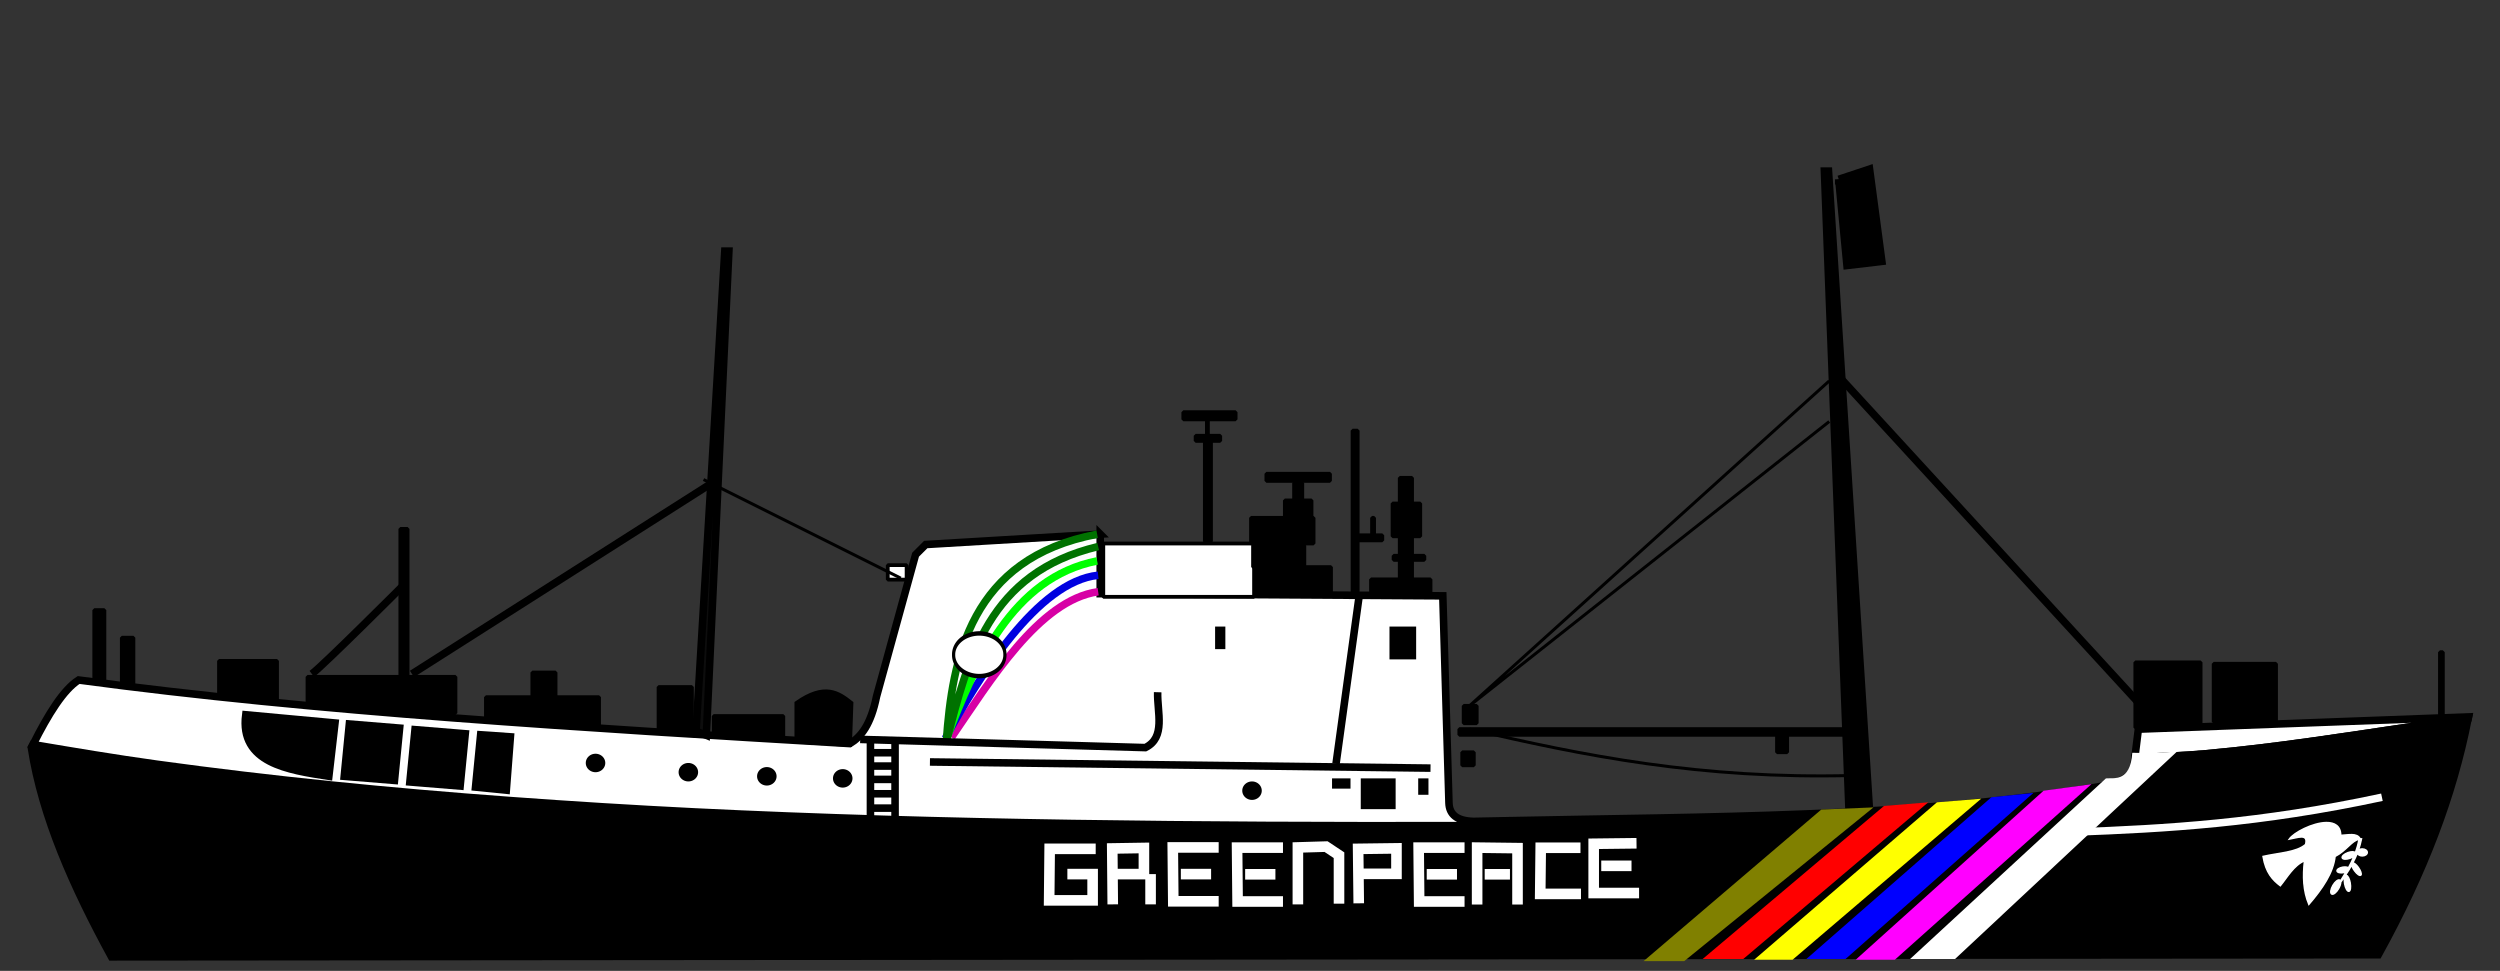 <?xml version="1.0" encoding="UTF-8" standalone="no"?>
<!-- Created with Inkscape (http://www.inkscape.org/) -->

<svg
   xmlns:dc="http://purl.org/dc/elements/1.1/"
   xmlns:cc="http://creativecommons.org/ns#"
   xmlns:rdf="http://www.w3.org/1999/02/22-rdf-syntax-ns#"
   xmlns:svg="http://www.w3.org/2000/svg"
   xmlns="http://www.w3.org/2000/svg"
   version="1.0"
   width="1030"
   height="400"
   id="svg2">
  <rect width="100%" height="100%" fill="#333333" stroke="none"/>
  <defs
     id="defs5" />
  <path
     d="m 879.548,312.208 c 9.879,-0.446 19.974,-0.81 29.32,-1.656 14.56,-1.318 28.517,-3.048 42.275,-4.968 22.06,-3.078 43.747,-6.522 65.75,-9.643 0.039,-0.2 0.156,-0.385 0.195,-0.584 l -136.078,5.065 -1.461,11.786 z"
     id="path3150"
     style="fill:#ffffff;fill-opacity:1;fill-rule:evenodd;stroke:#000000;stroke-width:3.117px;stroke-linecap:butt;stroke-linejoin:miter;stroke-opacity:1;display:inline" />
  <rect
     width="60.962"
     height="14.942"
     x="126.689"
     y="278.857"
     id="rect11205"
     style="fill:#000000;fill-opacity:1;fill-rule:nonzero;stroke:#000000;stroke-width:1.559;stroke-linecap:round;stroke-linejoin:bevel;stroke-miterlimit:4;stroke-opacity:1;stroke-dasharray:none;stroke-dashoffset:0;display:inline" />
  <rect
     width="9.563"
     height="10.16"
     x="219.328"
     y="277.064"
     id="rect11199"
     style="fill:#000000;fill-opacity:1;fill-rule:nonzero;stroke:#000000;stroke-width:1.559;stroke-linecap:round;stroke-linejoin:bevel;stroke-miterlimit:4;stroke-opacity:1;stroke-dasharray:none;stroke-dashoffset:0;display:inline" />
  <rect
     width="46.618"
     height="11.953"
     x="200.202"
     y="287.225"
     id="rect11197"
     style="fill:#000000;fill-opacity:1;fill-rule:nonzero;stroke:#000000;stroke-width:1.559;stroke-linecap:round;stroke-linejoin:bevel;stroke-miterlimit:4;stroke-opacity:1;stroke-dasharray:none;stroke-dashoffset:0;display:inline" />
  <rect
     width="2.988"
     height="63.95"
     x="164.94"
     y="217.895"
     id="rect11189"
     style="fill:#000000;fill-opacity:1;fill-rule:nonzero;stroke:#000000;stroke-width:1.559;stroke-linecap:round;stroke-linejoin:bevel;stroke-miterlimit:4;stroke-opacity:1;stroke-dasharray:none;stroke-dashoffset:0;display:inline" />
  <rect
     width="4.184"
     height="31.079"
     x="38.832"
     y="251.364"
     id="rect11191"
     style="fill:#000000;fill-opacity:1;fill-rule:nonzero;stroke:#000000;stroke-width:1.559;stroke-linecap:round;stroke-linejoin:bevel;stroke-miterlimit:4;stroke-opacity:1;stroke-dasharray:none;stroke-dashoffset:0;display:inline" />
  <rect
     width="4.781"
     height="19.723"
     x="50.188"
     y="262.72"
     id="rect11193"
     style="fill:#000000;fill-opacity:1;fill-rule:nonzero;stroke:#000000;stroke-width:1.559;stroke-linecap:round;stroke-linejoin:bevel;stroke-miterlimit:4;stroke-opacity:1;stroke-dasharray:none;stroke-dashoffset:0;display:inline" />
  <rect
     width="23.907"
     height="16.137"
     x="90.231"
     y="272.283"
     id="rect11195"
     style="fill:#000000;fill-opacity:1;fill-rule:nonzero;stroke:#000000;stroke-width:1.559;stroke-linecap:round;stroke-linejoin:bevel;stroke-miterlimit:4;stroke-opacity:1;stroke-dasharray:none;stroke-dashoffset:0;display:inline" />
  <rect
     width="13.746"
     height="17.93"
     x="271.325"
     y="283.041"
     id="rect11201"
     style="fill:#000000;fill-opacity:1;fill-rule:nonzero;stroke:#000000;stroke-width:1.559;stroke-linecap:round;stroke-linejoin:bevel;stroke-miterlimit:4;stroke-opacity:1;stroke-dasharray:none;stroke-dashoffset:0;display:inline" />
  <rect
     width="28.688"
     height="8.965"
     x="294.036"
     y="294.994"
     id="rect11203"
     style="fill:#000000;fill-opacity:1;fill-rule:nonzero;stroke:#000000;stroke-width:1.559;stroke-linecap:round;stroke-linejoin:bevel;stroke-miterlimit:4;stroke-opacity:1;stroke-dasharray:none;stroke-dashoffset:0;display:inline" />
  <path
     d="m 128.482,277.662 c 4.781,-3.586 37.653,-36.458 37.653,-36.458"
     id="path11207"
     style="fill:#000000;fill-opacity:0.75;fill-rule:evenodd;stroke:#000000;stroke-width:3.117px;stroke-linecap:butt;stroke-linejoin:miter;stroke-opacity:1;display:inline" />
  <path
     d="m 622.002,338.119 -19.969,2.046 c -53.712,0.111 -107.156,-0.062 -159.943,-0.877 -52.787,-0.815 -104.861,-2.26 -155.949,-4.773 -25.544,-1.257 -50.906,-2.849 -75.88,-4.676 -24.975,-1.826 -49.624,-3.936 -73.932,-6.429 -24.308,-2.493 -48.244,-5.316 -71.789,-8.572 -17.295,-2.391 -34.106,-5.237 -50.944,-8.085 -0.234,0.467 -0.448,0.793 -0.682,1.266 4.477,28.738 17.337,57.468 33.021,86.206 l 933.944,-0.877 c 18.83,-34.107 30.717,-65.409 37.015,-97.408 -22.003,3.121 -43.69,6.565 -65.75,9.643 -13.758,1.92 -27.714,3.65 -42.275,4.968 -9.345,0.846 -19.441,1.21 -29.32,1.656 l -0.292,2.533 c -0.365,4.255 -3.401,8.107 -19.384,10.13 -73.222,11.966 -156.425,11.56 -237.869,13.247 z"
     id="path3148"
     style="fill:#000000;fill-opacity:1;fill-rule:evenodd;stroke:#000000;stroke-width:3.117px;stroke-linecap:butt;stroke-linejoin:miter;stroke-opacity:1;display:inline" />
  <path
     d="m 453.292,220.061 -71.887,4.286 -4.189,4.189 -16.072,58.347 c -2.358,11.701 -6.409,16.744 -11.007,19.482 -110.368,-6.518 -220.584,-13.081 -317.743,-26.203 -6.246,3.984 -12.554,14.137 -18.8,26.592 16.838,2.848 33.649,5.693 50.944,8.085 23.545,3.256 47.481,6.079 71.789,8.572 24.308,2.493 48.958,4.603 73.932,6.429 24.975,1.826 50.336,3.419 75.88,4.676 51.088,2.513 103.162,3.958 155.949,4.773 52.787,0.815 106.231,0.988 159.943,0.877 l 19.969,-2.046 c -4.97,0.103 -9.949,0.17 -14.903,0.292 -6.914,-0.18 -9.975,-2.912 -10.13,-7.598 l -2.533,-85.329 -141.144,-0.877 0,-24.547 z"
     id="path3136"
     style="fill:#ffffff;fill-opacity:1;fill-rule:evenodd;stroke:#000000;stroke-width:3.117px;stroke-linecap:butt;stroke-linejoin:miter;stroke-opacity:1;display:inline" />
  <path
     d="m 392.01,303.787 c 15.776,-22.925 35.975,-56.527 60.434,-60.011"
     id="path10156"
     style="fill:none;stroke:#d700a5;stroke-width:3.117px;stroke-linecap:butt;stroke-linejoin:miter;stroke-opacity:1;display:inline" />
  <path
     d="m 389.474,304.209 c 13.655,-25.226 38.043,-64.652 62.97,-67.196"
     id="path10158"
     style="fill:none;stroke:#0000e0;stroke-width:3.117px;stroke-linecap:butt;stroke-linejoin:miter;stroke-opacity:1;display:inline" />
  <path
     d="m 390.319,303.364 c 11.27,-29.16 26.504,-65.344 61.702,-72.267"
     id="path10160"
     style="fill:none;stroke:#00ff00;stroke-width:3.117px;stroke-linecap:butt;stroke-linejoin:miter;stroke-opacity:1;display:inline" />
  <path
     d="m 452.444,225.18 c -45.412,10.834 -53.531,46.206 -62.547,80.297 2.378,-33.96 9.814,-75.548 62.124,-85.368"
     id="path10162"
     style="fill:none;stroke:#007200;stroke-width:3.117px;stroke-linecap:butt;stroke-linejoin:miter;stroke-opacity:1;display:inline" />
  <path
     d="m 150.767,96.331 a 4.678,2.779 0 1 1 -9.355,0 4.678,2.779 0 1 1 9.355,0 z"
     transform="matrix(2.259,0,0,3.117,73.444,-30.501)"
     id="path10164"
     style="fill:#ffffff;fill-opacity:1;fill-rule:nonzero;stroke:#000000;stroke-width:0.587;stroke-linecap:round;stroke-linejoin:bevel;stroke-miterlimit:4;stroke-opacity:1;stroke-dasharray:none;stroke-dashoffset:0;display:inline" />
  <rect
     width="62.124"
     height="21.976"
     x="454.557"
     y="223.913"
     id="rect11135"
     style="fill:#ffffff;fill-opacity:1;fill-rule:nonzero;stroke:#000000;stroke-width:1.559;stroke-linecap:round;stroke-linejoin:bevel;stroke-miterlimit:4;stroke-opacity:1;stroke-dasharray:none;stroke-dashoffset:0;display:inline" />
  <rect
     width="26.202"
     height="2.958"
     x="521.752"
     y="195.175"
     id="rect11137"
     style="fill:#000000;fill-opacity:1;fill-rule:nonzero;stroke:#000000;stroke-width:1.559;stroke-linecap:round;stroke-linejoin:bevel;stroke-miterlimit:4;stroke-opacity:1;stroke-dasharray:none;stroke-dashoffset:0;display:inline" />
  <rect
     width="3.381"
     height="7.607"
     x="533.163"
     y="198.978"
     id="rect11139"
     style="fill:#000000;fill-opacity:1;fill-rule:nonzero;stroke:#000000;stroke-width:1.559;stroke-linecap:round;stroke-linejoin:bevel;stroke-miterlimit:4;stroke-opacity:1;stroke-dasharray:none;stroke-dashoffset:0;display:inline" />
  <rect
     width="25.78"
     height="10.565"
     x="515.413"
     y="213.347"
     id="rect11141"
     style="fill:#000000;fill-opacity:1;fill-rule:nonzero;stroke:#000000;stroke-width:1.559;stroke-linecap:round;stroke-linejoin:bevel;stroke-miterlimit:4;stroke-opacity:1;stroke-dasharray:none;stroke-dashoffset:0;display:inline" />
  <rect
     width="21.131"
     height="8.875"
     x="516.258"
     y="224.758"
     id="rect11143"
     style="fill:#000000;fill-opacity:1;fill-rule:nonzero;stroke:#000000;stroke-width:1.559;stroke-linecap:round;stroke-linejoin:bevel;stroke-miterlimit:4;stroke-opacity:1;stroke-dasharray:none;stroke-dashoffset:0;display:inline" />
  <rect
     width="31.273"
     height="10.143"
     x="517.104"
     y="233.633"
     id="rect11145"
     style="fill:#000000;fill-opacity:1;fill-rule:nonzero;stroke:#000000;stroke-width:1.559;stroke-linecap:round;stroke-linejoin:bevel;stroke-miterlimit:4;stroke-opacity:1;stroke-dasharray:none;stroke-dashoffset:0;display:inline" />
  <rect
     width="2.113"
     height="68.041"
     x="557.252"
     y="177.425"
     id="rect11147"
     style="fill:#000000;fill-opacity:1;fill-rule:nonzero;stroke:#000000;stroke-width:1.559;stroke-linecap:round;stroke-linejoin:bevel;stroke-miterlimit:4;stroke-opacity:1;stroke-dasharray:none;stroke-dashoffset:0;display:inline" />
  <rect
     width="9.72"
     height="2.113"
     x="559.788"
     y="220.532"
     id="rect11149"
     style="fill:#000000;fill-opacity:1;fill-rule:nonzero;stroke:#000000;stroke-width:1.559;stroke-linecap:round;stroke-linejoin:bevel;stroke-miterlimit:4;stroke-opacity:1;stroke-dasharray:none;stroke-dashoffset:0;display:inline" />
  <rect
     width="0.845"
     height="7.607"
     x="565.282"
     y="213.347"
     id="rect11151"
     style="fill:#000000;fill-opacity:1;fill-rule:nonzero;stroke:#000000;stroke-width:1.559;stroke-linecap:round;stroke-linejoin:bevel;stroke-miterlimit:4;stroke-opacity:1;stroke-dasharray:none;stroke-dashoffset:0;display:inline" />
  <rect
     width="5.071"
     height="42.684"
     x="576.692"
     y="196.865"
     id="rect11153"
     style="fill:#000000;fill-opacity:1;fill-rule:nonzero;stroke:#000000;stroke-width:1.559;stroke-linecap:round;stroke-linejoin:bevel;stroke-miterlimit:4;stroke-opacity:1;stroke-dasharray:none;stroke-dashoffset:0;display:inline" />
  <rect
     width="24.512"
     height="5.494"
     x="564.859"
     y="238.704"
     id="rect11155"
     style="fill:#000000;fill-opacity:1;fill-rule:nonzero;stroke:#000000;stroke-width:1.559;stroke-linecap:round;stroke-linejoin:bevel;stroke-miterlimit:4;stroke-opacity:1;stroke-dasharray:none;stroke-dashoffset:0;display:inline" />
  <rect
     width="11.411"
     height="13.524"
     x="573.734"
     y="207.431"
     id="rect11157"
     style="fill:#000000;fill-opacity:1;fill-rule:nonzero;stroke:#000000;stroke-width:1.559;stroke-linecap:round;stroke-linejoin:bevel;stroke-miterlimit:4;stroke-opacity:1;stroke-dasharray:none;stroke-dashoffset:0;display:inline" />
  <rect
     width="12.678"
     height="1.69"
     x="574.157"
     y="228.984"
     id="rect11159"
     style="fill:#000000;fill-opacity:1;fill-rule:nonzero;stroke:#000000;stroke-width:1.559;stroke-linecap:round;stroke-linejoin:bevel;stroke-miterlimit:4;stroke-opacity:1;stroke-dasharray:none;stroke-dashoffset:0;display:inline" />
  <rect
     width="10.143"
     height="2.113"
     x="492.592"
     y="179.538"
     id="rect11161"
     style="fill:#000000;fill-opacity:1;fill-rule:nonzero;stroke:#000000;stroke-width:1.559;stroke-linecap:round;stroke-linejoin:bevel;stroke-miterlimit:4;stroke-opacity:1;stroke-dasharray:none;stroke-dashoffset:0;display:inline" />
  <rect
     width="2.536"
     height="40.994"
     x="496.395"
     y="182.074"
     id="rect11163"
     style="fill:#000000;fill-opacity:1;fill-rule:nonzero;stroke:#000000;stroke-width:1.559;stroke-linecap:round;stroke-linejoin:bevel;stroke-miterlimit:4;stroke-opacity:1;stroke-dasharray:none;stroke-dashoffset:0;display:inline" />
  <rect
     width="21.553"
     height="2.958"
     x="487.521"
     y="169.818"
     id="rect11165"
     style="fill:#000000;fill-opacity:1;fill-rule:nonzero;stroke:#000000;stroke-width:1.559;stroke-linecap:round;stroke-linejoin:bevel;stroke-miterlimit:4;stroke-opacity:1;stroke-dasharray:none;stroke-dashoffset:0;display:inline" />
  <rect
     width="0.423"
     height="6.762"
     x="497.241"
     y="172.776"
     id="rect11167"
     style="fill:#000000;fill-opacity:1;fill-rule:nonzero;stroke:#000000;stroke-width:1.559;stroke-linecap:round;stroke-linejoin:bevel;stroke-miterlimit:4;stroke-opacity:1;stroke-dasharray:none;stroke-dashoffset:0;display:inline" />
  <rect
     width="10.988"
     height="7.184"
     x="529.359"
     y="206.163"
     id="rect11169"
     style="fill:#000000;fill-opacity:1;fill-rule:nonzero;stroke:#000000;stroke-width:1.559;stroke-linecap:round;stroke-linejoin:bevel;stroke-miterlimit:4;stroke-opacity:1;stroke-dasharray:none;stroke-dashoffset:0;display:inline" />
  <rect
     width="158.98"
     height="2.391"
     x="601.237"
     y="300.373"
     id="rect11175"
     style="fill:#000000;fill-opacity:1;fill-rule:nonzero;stroke:#000000;stroke-width:1.559;stroke-linecap:round;stroke-linejoin:bevel;stroke-miterlimit:4;stroke-opacity:1;stroke-dasharray:none;stroke-dashoffset:0;display:inline" />
  <rect
     width="5.379"
     height="7.172"
     x="603.03"
     y="290.811"
     id="rect11177"
     style="fill:#000000;fill-opacity:1;fill-rule:nonzero;stroke:#000000;stroke-width:1.559;stroke-linecap:round;stroke-linejoin:bevel;stroke-miterlimit:4;stroke-opacity:1;stroke-dasharray:none;stroke-dashoffset:0;display:inline" />
  <rect
     width="4.781"
     height="5.379"
     x="602.432"
     y="309.936"
     id="rect11179"
     style="fill:#000000;fill-opacity:1;fill-rule:nonzero;stroke:#000000;stroke-width:1.559;stroke-linecap:round;stroke-linejoin:bevel;stroke-miterlimit:4;stroke-opacity:1;stroke-dasharray:none;stroke-dashoffset:0;display:inline" />
  <rect
     width="4.184"
     height="7.172"
     x="732.126"
     y="302.764"
     id="rect11181"
     style="fill:#000000;fill-opacity:1;fill-rule:nonzero;stroke:#000000;stroke-width:1.559;stroke-linecap:round;stroke-linejoin:bevel;stroke-miterlimit:4;stroke-opacity:1;stroke-dasharray:none;stroke-dashoffset:0;display:inline" />
  <rect
     width="26.895"
     height="26.895"
     x="879.75"
     y="272.881"
     id="rect11183"
     style="fill:#000000;fill-opacity:1;fill-rule:nonzero;stroke:#000000;stroke-width:1.559;stroke-linecap:round;stroke-linejoin:bevel;stroke-miterlimit:4;stroke-opacity:1;stroke-dasharray:none;stroke-dashoffset:0;display:inline" />
  <rect
     width="25.7"
     height="23.907"
     x="912.024"
     y="273.478"
     id="rect11185"
     style="fill:#000000;fill-opacity:1;fill-rule:nonzero;stroke:#000000;stroke-width:1.559;stroke-linecap:round;stroke-linejoin:bevel;stroke-miterlimit:4;stroke-opacity:1;stroke-dasharray:none;stroke-dashoffset:0;display:inline" />
  <rect
     width="1.195"
     height="26.297"
     x="1005.26"
     y="268.697"
     id="rect11187"
     style="fill:#000000;fill-opacity:1;fill-rule:nonzero;stroke:#000000;stroke-width:1.559;stroke-linecap:round;stroke-linejoin:bevel;stroke-miterlimit:4;stroke-opacity:1;stroke-dasharray:none;stroke-dashoffset:0;display:inline" />
  <path
     d="m 169.721,277.662 124.912,-79.49"
     id="path11209"
     style="fill:none;stroke:#000000;stroke-width:3.117px;stroke-linecap:butt;stroke-linejoin:miter;stroke-opacity:1;display:inline" />
  <rect
     width="7.77"
     height="5.977"
     x="365.756"
     y="232.837"
     id="rect11211"
     style="fill:#ffffff;fill-opacity:1;fill-rule:nonzero;stroke:#000000;stroke-width:1.559;stroke-linecap:round;stroke-linejoin:bevel;stroke-miterlimit:4;stroke-opacity:1;stroke-dasharray:none;stroke-dashoffset:0;display:inline" />
  <path
     d="m 328.103,305.752 0,-16.137 c 11.662,-8.182 17.292,-4.303 22.711,0 l -0.598,17.332 -19.125,-1.195 -2.988,0 z"
     id="path11213"
     style="fill:#000000;fill-opacity:1;fill-rule:evenodd;stroke:#000000;stroke-width:1.559;stroke-linecap:butt;stroke-linejoin:miter;stroke-miterlimit:4;stroke-opacity:1;stroke-dasharray:none;display:inline" />
  <path
     d="m 559.998,245.388 -9.563,69.329"
     id="path18001"
     style="fill:none;stroke:#000000;stroke-width:3.117px;stroke-linecap:butt;stroke-linejoin:miter;stroke-opacity:1;display:inline" />
  <path
     d="M 753.642,156.933 605.421,290.811 753.642,173.668"
     id="path18003"
     style="fill:none;stroke:#000000;stroke-width:1.247;stroke-linecap:butt;stroke-linejoin:miter;stroke-miterlimit:4;stroke-opacity:1;stroke-dasharray:none;display:inline" />
  <path
     d="m 605.421,300.373 c 46.912,10.921 95.194,20.746 157.784,19.125"
     id="path18005"
     style="fill:none;stroke:#000000;stroke-width:1.247;stroke-linecap:butt;stroke-linejoin:miter;stroke-miterlimit:4;stroke-opacity:1;stroke-dasharray:none;display:inline" />
  <path
     d="m 289.852,197.574 81.283,40.641"
     id="path18007"
     style="fill:none;stroke:#000000;stroke-width:1.247;stroke-linecap:butt;stroke-linejoin:miter;stroke-miterlimit:4;stroke-opacity:1;stroke-dasharray:none;display:inline" />
  <path
     d="m 761.798,334.215 -10.143,-263.712 1.69,0 16.905,263.712 -8.452,0 z"
     id="path3152"
     style="fill:#000000;fill-opacity:1;fill-rule:evenodd;stroke:#000000;stroke-width:3.117px;stroke-linecap:butt;stroke-linejoin:miter;stroke-opacity:1" />
  <path
     d="M 757.571,155.026 890.272,299.561"
     id="path3154"
     style="fill:none;stroke:#000000;stroke-width:3.117px;stroke-linecap:butt;stroke-linejoin:miter;stroke-opacity:1" />
  <path
     d="m 757.571,73.884 3.381,35.5 14.369,-1.69 -5.071,-38.035 -12.678,4.226 z"
     id="path3156"
     style="fill:#000000;fill-opacity:1;fill-rule:evenodd;stroke:#000000;stroke-width:3.117px;stroke-linecap:butt;stroke-linejoin:miter;stroke-opacity:1" />
  <path
     d="m 286.779,301.251 11.833,-197.784 1.69,0 -9.298,199.474 -4.226,-1.69 z"
     id="path3158"
     style="fill:#000000;fill-opacity:0.75;fill-rule:evenodd;stroke:#000000;stroke-width:3.117px;stroke-linecap:butt;stroke-linejoin:miter;stroke-opacity:1" />
  <path
     d="m 101.251,294.489 36.767,3.381 -2.536,21.976 c -16.851,-2.614 -36.78,-5.498 -34.232,-25.357 z"
     id="path3160"
     style="fill:#000000;fill-opacity:1;fill-rule:evenodd;stroke:#000000;stroke-width:3.117px;stroke-linecap:butt;stroke-linejoin:miter;stroke-opacity:1" />
  <path
     d="m 143.935,298.293 -2.113,21.553 20.708,1.69 2.113,-21.553 -20.708,-1.69 z"
     id="path3162"
     style="fill:#000000;fill-opacity:1;fill-rule:evenodd;stroke:#000000;stroke-width:3.117px;stroke-linecap:butt;stroke-linejoin:miter;stroke-opacity:1" />
  <path
     d="m 170.982,300.617 -2.113,21.553 20.708,1.69 2.113,-21.553 -20.708,-1.69 z"
     id="path3164"
     style="fill:#000000;fill-opacity:1;fill-rule:evenodd;stroke:#000000;stroke-width:3.117px;stroke-linecap:butt;stroke-linejoin:miter;stroke-opacity:1" />
  <path
     d="m 198.029,302.73 -2.113,21.553 12.678,1.268 1.69,-21.976 -12.256,-0.845 z"
     id="path3166"
     style="fill:#000000;fill-opacity:1;fill-rule:evenodd;stroke:#000000;stroke-width:3.117px;stroke-linecap:butt;stroke-linejoin:miter;stroke-opacity:1" />
  <path
     d="m 108.194,112.533 a 1.288,1.22 0 1 1 -2.576,0 1.288,1.22 0 1 1 2.576,0 z"
     transform="matrix(3.117,0,0,3.117,-49.623,-32.615)"
     id="path3168"
     style="fill:#000000;fill-opacity:1;fill-rule:nonzero;stroke:none" />
  <path
     d="m 108.194,112.533 a 1.288,1.22 0 1 1 -2.576,0 1.288,1.22 0 1 1 2.576,0 z"
     transform="matrix(3.117,0,0,3.117,-17.293,-30.924)"
     id="path4139"
     style="fill:#000000;fill-opacity:1;fill-rule:nonzero;stroke:none" />
  <path
     d="m 108.194,112.533 a 1.288,1.22 0 1 1 -2.576,0 1.288,1.22 0 1 1 2.576,0 z"
     transform="matrix(3.117,0,0,3.117,13.981,-30.079)"
     id="path4141"
     style="fill:#000000;fill-opacity:1;fill-rule:nonzero;stroke:none" />
  <path
     d="m 108.194,112.533 a 1.288,1.22 0 1 1 -2.576,0 1.288,1.22 0 1 1 2.576,0 z"
     transform="matrix(3.117,0,0,3.117,-87.869,-36.418)"
     id="path4143"
     style="fill:#000000;fill-opacity:1;fill-rule:nonzero;stroke:none" />
  <path
     d="m 108.194,112.533 a 1.288,1.22 0 1 1 -2.576,0 1.288,1.22 0 1 1 2.576,0 z"
     transform="matrix(3.117,0,0,3.117,182.604,-25.007)"
     id="path4145"
     style="fill:#000000;fill-opacity:1;fill-rule:nonzero;stroke:none" />
  <rect
     width="10.988"
     height="13.524"
     x="572.466"
     y="258.144"
     id="rect4147"
     style="fill:#000000;fill-opacity:1;fill-rule:nonzero;stroke:none" />
  <rect
     width="4.226"
     height="9.298"
     x="500.622"
     y="258.144"
     id="rect4149"
     style="fill:#000000;fill-opacity:1;fill-rule:nonzero;stroke:none" />
  <rect
     width="14.369"
     height="12.678"
     x="560.633"
     y="320.691"
     id="rect4151"
     style="fill:#000000;fill-opacity:1;fill-rule:nonzero;stroke:none" />
  <rect
     width="4.226"
     height="6.762"
     x="584.299"
     y="320.691"
     id="rect4153"
     style="fill:#000000;fill-opacity:1;fill-rule:nonzero;stroke:none" />
  <rect
     width="7.607"
     height="4.226"
     x="548.8"
     y="320.691"
     id="rect4155"
     style="fill:#000000;fill-opacity:1;fill-rule:nonzero;stroke:none" />
  <path
     d="m 383.135,313.93 206.236,2.536"
     id="path4157"
     style="fill:none;stroke:#000000;stroke-width:3.117px;stroke-linecap:butt;stroke-linejoin:miter;stroke-opacity:1" />
  <path
     d="m 354.397,304.632 117.487,3.381 c 8.507,-4.199 4.842,-14.484 5.071,-22.821"
     id="path4159"
     style="fill:none;stroke:#000000;stroke-width:3.117px;stroke-linecap:butt;stroke-linejoin:miter;stroke-opacity:1" />
  <path
     d="m 358.623,305.477 0,30.851"
     id="path4161"
     style="fill:none;stroke:#000000;stroke-width:3.117px;stroke-linecap:butt;stroke-linejoin:miter;stroke-opacity:1" />
  <path
     d="m 368.766,305.94 0,30.771"
     id="path4163"
     style="fill:none;stroke:#000000;stroke-width:3.117px;stroke-linecap:butt;stroke-linejoin:miter;stroke-opacity:1" />
  <path
     d="m 359.891,310.126 8.03,0"
     id="path4165"
     style="fill:none;stroke:#000000;stroke-width:3.117px;stroke-linecap:butt;stroke-linejoin:miter;stroke-opacity:1" />
  <path
     d="m 358.94,315.62 9.72,0"
     id="path4167"
     style="fill:none;stroke:#000000;stroke-width:3.117px;stroke-linecap:butt;stroke-linejoin:miter;stroke-opacity:1" />
  <path
     d="m 359.468,321.114 8.452,0"
     id="path4169"
     style="fill:none;stroke:#000000;stroke-width:3.117px;stroke-linecap:butt;stroke-linejoin:miter;stroke-opacity:1" />
  <path
     d="m 359.257,327.031 9.298,0"
     id="path4171"
     style="fill:none;stroke:#000000;stroke-width:3.117px;stroke-linecap:butt;stroke-linejoin:miter;stroke-opacity:1" />
  <path
     d="m 359.046,332.947 8.875,0"
     id="path4173"
     style="fill:none;stroke:#000000;stroke-width:3.117px;stroke-linecap:butt;stroke-linejoin:miter;stroke-opacity:1" />
  <path
     d="m 958.414,338.893 c 3.364,-0.048 5.962,1.34 5.963,5.28 3.053,-0.122 6.699,-1.141 7.981,1.387 l 0.583,0.045 c -0.338,1.649 -0.777,3.248 -1.3,4.743 0.377,-0.358 0.928,-0.582 1.614,-0.582 1.143,0 2.063,0.636 2.063,1.432 0,0.796 -0.919,1.432 -2.063,1.432 -1,0 -1.825,-0.507 -2.018,-1.163 -0.544,1.406 -1.211,2.727 -1.883,4.027 0.54,0.019 1.423,0.716 2.242,1.835 1.008,1.376 1.494,2.82 1.076,3.222 -0.418,0.402 -1.547,-0.369 -2.556,-1.745 -0.669,-0.912 -1.115,-1.813 -1.211,-2.461 -0.337,0.619 -0.672,1.234 -1.031,1.834 -0.025,0.125 -0.125,0.235 -0.224,0.358 -1.024,1.687 -2.137,3.328 -3.273,4.922 0.013,0.695 -0.324,1.694 -0.897,2.685 -0.917,1.585 -2.18,2.564 -2.825,2.192 -0.645,-0.371 -0.424,-1.95 0.493,-3.535 0.917,-1.585 2.18,-2.564 2.825,-2.192 0.128,0.074 0.253,0.198 0.314,0.358 0.775,-1.215 1.503,-2.425 2.242,-3.669 -0.291,0.11 -0.595,0.163 -0.942,0.224 -1.388,0.244 -2.624,-0.044 -2.735,-0.671 -0.111,-0.627 0.944,-1.322 2.332,-1.566 1.019,-0.179 1.912,-0.056 2.376,0.268 0.861,-1.554 1.641,-3.184 2.332,-4.877 -0.42,0.357 -1.008,0.687 -1.704,0.94 -1.524,0.553 -2.947,0.469 -3.183,-0.179 -0.236,-0.648 0.808,-1.594 2.332,-2.148 1.406,-0.511 2.712,-0.472 3.094,0.045 0.629,-1.737 1.134,-3.581 1.48,-5.548 -3.024,0.566 -5.204,4.684 -9.864,7.069 -0.738,6.75 -5.221,13.281 -10.806,19.777 -2.325,-5.563 -2.541,-11.657 -1.794,-17.987 -4.448,1.905 -7.1,6.796 -9.954,10.291 -3.157,-2.381 -6.004,-5.393 -7.129,-12.081 6.526,-1.492 13.688,-1.641 17.532,-4.922 1.224,-4.779 -3.401,-2.758 -6.726,-2.192 1.832,-2.693 9.638,-6.766 15.245,-6.846 z m 8.385,21.79 c 0.572,0.214 1.201,1.465 1.48,3.043 0.319,1.803 0.09,3.379 -0.538,3.49 -0.628,0.111 -1.43,-1.285 -1.749,-3.087 -0.319,-1.803 -0.045,-3.335 0.583,-3.445 0.079,-0.013 0.142,-0.031 0.224,0 z"
     id="path3134"
     style="fill:#ffffff;fill-opacity:1;fill-rule:evenodd;stroke:#ffffff;stroke-width:0.623;stroke-linecap:butt;stroke-linejoin:miter;stroke-miterlimit:4;stroke-opacity:1;stroke-dasharray:none" />
  <path
     d="m 451.428,349.725 -18.966,0 -0.211,21.238 17.91,0 0,-10.83 -10.408,0"
     id="path4247"
     style="fill:none;stroke:#ffffff;stroke-width:4.364;stroke-linecap:butt;stroke-linejoin:miter;stroke-miterlimit:4;stroke-opacity:1;stroke-dasharray:none" />
  <path
     d="m 458.455,372.601 -0.211,-23.035 13.05,-0.211 0,10.778 -12.838,3e-5"
     id="path4249"
     style="fill:none;stroke:#ffffff;stroke-width:4.364;stroke-linecap:butt;stroke-linejoin:miter;stroke-miterlimit:4;stroke-opacity:1;stroke-dasharray:none" />
  <path
     d="m 474.04,360.133 0,12.468"
     id="path4251"
     style="fill:none;stroke:#ffffff;stroke-width:4.364;stroke-linecap:butt;stroke-linejoin:miter;stroke-miterlimit:4;stroke-opacity:1;stroke-dasharray:none" />
  <path
     d="m 502.094,349.144 -18.914,0 0.211,22.189 18.702,0"
     id="path4253"
     style="fill:none;stroke:#ffffff;stroke-width:4.364;stroke-linecap:butt;stroke-linejoin:miter;stroke-miterlimit:4;stroke-opacity:1;stroke-dasharray:none" />
  <path
     d="m 486.508,360.133 12.468,0"
     id="path4255"
     style="fill:none;stroke:#ffffff;stroke-width:4.364;stroke-linecap:butt;stroke-linejoin:miter;stroke-miterlimit:4;stroke-opacity:1;stroke-dasharray:none" />
  <path
     d="m 528.588,349.223 -18.914,0 0.211,22.189 18.702,0"
     id="path4261"
     style="fill:none;stroke:#ffffff;stroke-width:4.364;stroke-linecap:butt;stroke-linejoin:miter;stroke-miterlimit:4;stroke-opacity:1;stroke-dasharray:none" />
  <path
     d="m 513.003,360.212 12.468,0"
     id="path4263"
     style="fill:none;stroke:#ffffff;stroke-width:4.364;stroke-linecap:butt;stroke-linejoin:miter;stroke-miterlimit:4;stroke-opacity:1;stroke-dasharray:none" />
  <path
     d="m 603.397,349.223 -18.914,0 0.211,22.189 18.702,0"
     id="path4265"
     style="fill:none;stroke:#ffffff;stroke-width:4.364;stroke-linecap:butt;stroke-linejoin:miter;stroke-miterlimit:4;stroke-opacity:1;stroke-dasharray:none" />
  <path
     d="m 587.812,360.212 12.468,0"
     id="path4267"
     style="fill:none;stroke:#ffffff;stroke-width:4.364;stroke-linecap:butt;stroke-linejoin:miter;stroke-miterlimit:4;stroke-opacity:1;stroke-dasharray:none" />
  <path
     d="m 674.244,347.426 -17.646,0.211 0,20.288 18.702,0"
     id="path4269"
     style="fill:none;stroke:#ffffff;stroke-width:4.364;stroke-linecap:butt;stroke-linejoin:miter;stroke-miterlimit:4;stroke-opacity:1;stroke-dasharray:none" />
  <path
     d="m 659.715,356.725 12.468,0"
     id="path4271"
     style="fill:none;stroke:#ffffff;stroke-width:4.364;stroke-linecap:butt;stroke-linejoin:miter;stroke-miterlimit:4;stroke-opacity:1;stroke-dasharray:none" />
  <path
     d="m 559.803,372.167 -0.256,-22.437 15.796,-0.206 0,10.498 -15.541,0"
     id="path4273"
     style="fill:none;stroke:#ffffff;stroke-width:4.364;stroke-linecap:butt;stroke-linejoin:miter;stroke-miterlimit:4;stroke-opacity:1;stroke-dasharray:none" />
  <path
     d="m 534.727,372.601 0,-23.457 11.608,-0.343 5.333,3.542 0,19.959"
     id="path4277"
     style="fill:none;stroke:#ffffff;stroke-width:4.364;stroke-linecap:butt;stroke-linejoin:miter;stroke-miterlimit:4;stroke-opacity:1;stroke-dasharray:none" />
  <path
     d="m 608.575,372.68 0,-23.457 16.642,0.211 0,23.246"
     id="path4281"
     style="fill:none;stroke:#ffffff;stroke-width:4.364;stroke-linecap:butt;stroke-linejoin:miter;stroke-miterlimit:4;stroke-opacity:1;stroke-dasharray:none" />
  <path
     d="m 611.692,360.212 10.408,0"
     id="path4283"
     style="fill:none;stroke:#ffffff;stroke-width:4.364;stroke-linecap:butt;stroke-linejoin:miter;stroke-miterlimit:4;stroke-opacity:1;stroke-dasharray:none" />
  <path
     d="m 651.157,349.276 -16.378,0 -0.211,19.02 16.8,0"
     id="path4285"
     style="fill:none;stroke:#ffffff;stroke-width:4.364;stroke-linecap:butt;stroke-linejoin:miter;stroke-miterlimit:4;stroke-opacity:1;stroke-dasharray:none" />
  <path
     d="m 981.354,328.464 c -50.255,10.797 -88.985,12.949 -126.706,14.344"
     id="path4323"
     style="fill:none;stroke:#ffffff;stroke-width:3.117px;stroke-linecap:butt;stroke-linejoin:miter;stroke-opacity:1" />
  <path
     d="m 677.141,396 16.735,0 77.996,-63.353 -21.516,0.896 L 677.141,396 z"
     id="path24792"
     style="fill:#808000;fill-opacity:1;fill-rule:evenodd;stroke:none" />
  <path
     d="m 701.496,395.104 16.735,0 76.203,-64.548 -18.229,1.494 -74.708,63.054 z"
     id="path25763"
     style="fill:#ff0000;fill-opacity:1;fill-rule:evenodd;stroke:none" />
  <path
     d="m 722.713,395.402 15.838,0 77.697,-66.341 -18.229,1.494 -75.306,64.847 z"
     id="path25765"
     style="fill:#ffff00;fill-opacity:1;fill-rule:evenodd;stroke:none" />
  <path
     d="m 744.229,395.104 16.137,0 77.398,-68.433 -17.332,1.793 -76.203,66.64 z"
     id="path25767"
     style="fill:#0000ff;fill-opacity:1;fill-rule:evenodd;stroke:none" />
  <path
     d="m 764.55,395.402 16.137,0 80.984,-72.318 -19.723,2.69 -77.398,69.628 z"
     id="path25769"
     style="fill:#ff00ff;fill-opacity:1;fill-rule:evenodd;stroke:none" />
  <path
     d="m 786.962,395.104 18.528,0 91.443,-85.466 c -5.018,0.353 -11.192,0.8 -18.427,0.507 -0.794,12.17 -7.698,10.275 -10.859,10.55 l -80.685,74.41 z"
     id="path25771"
     style="fill:#ffffff;fill-opacity:1;fill-rule:evenodd;stroke:none" />
</svg>

